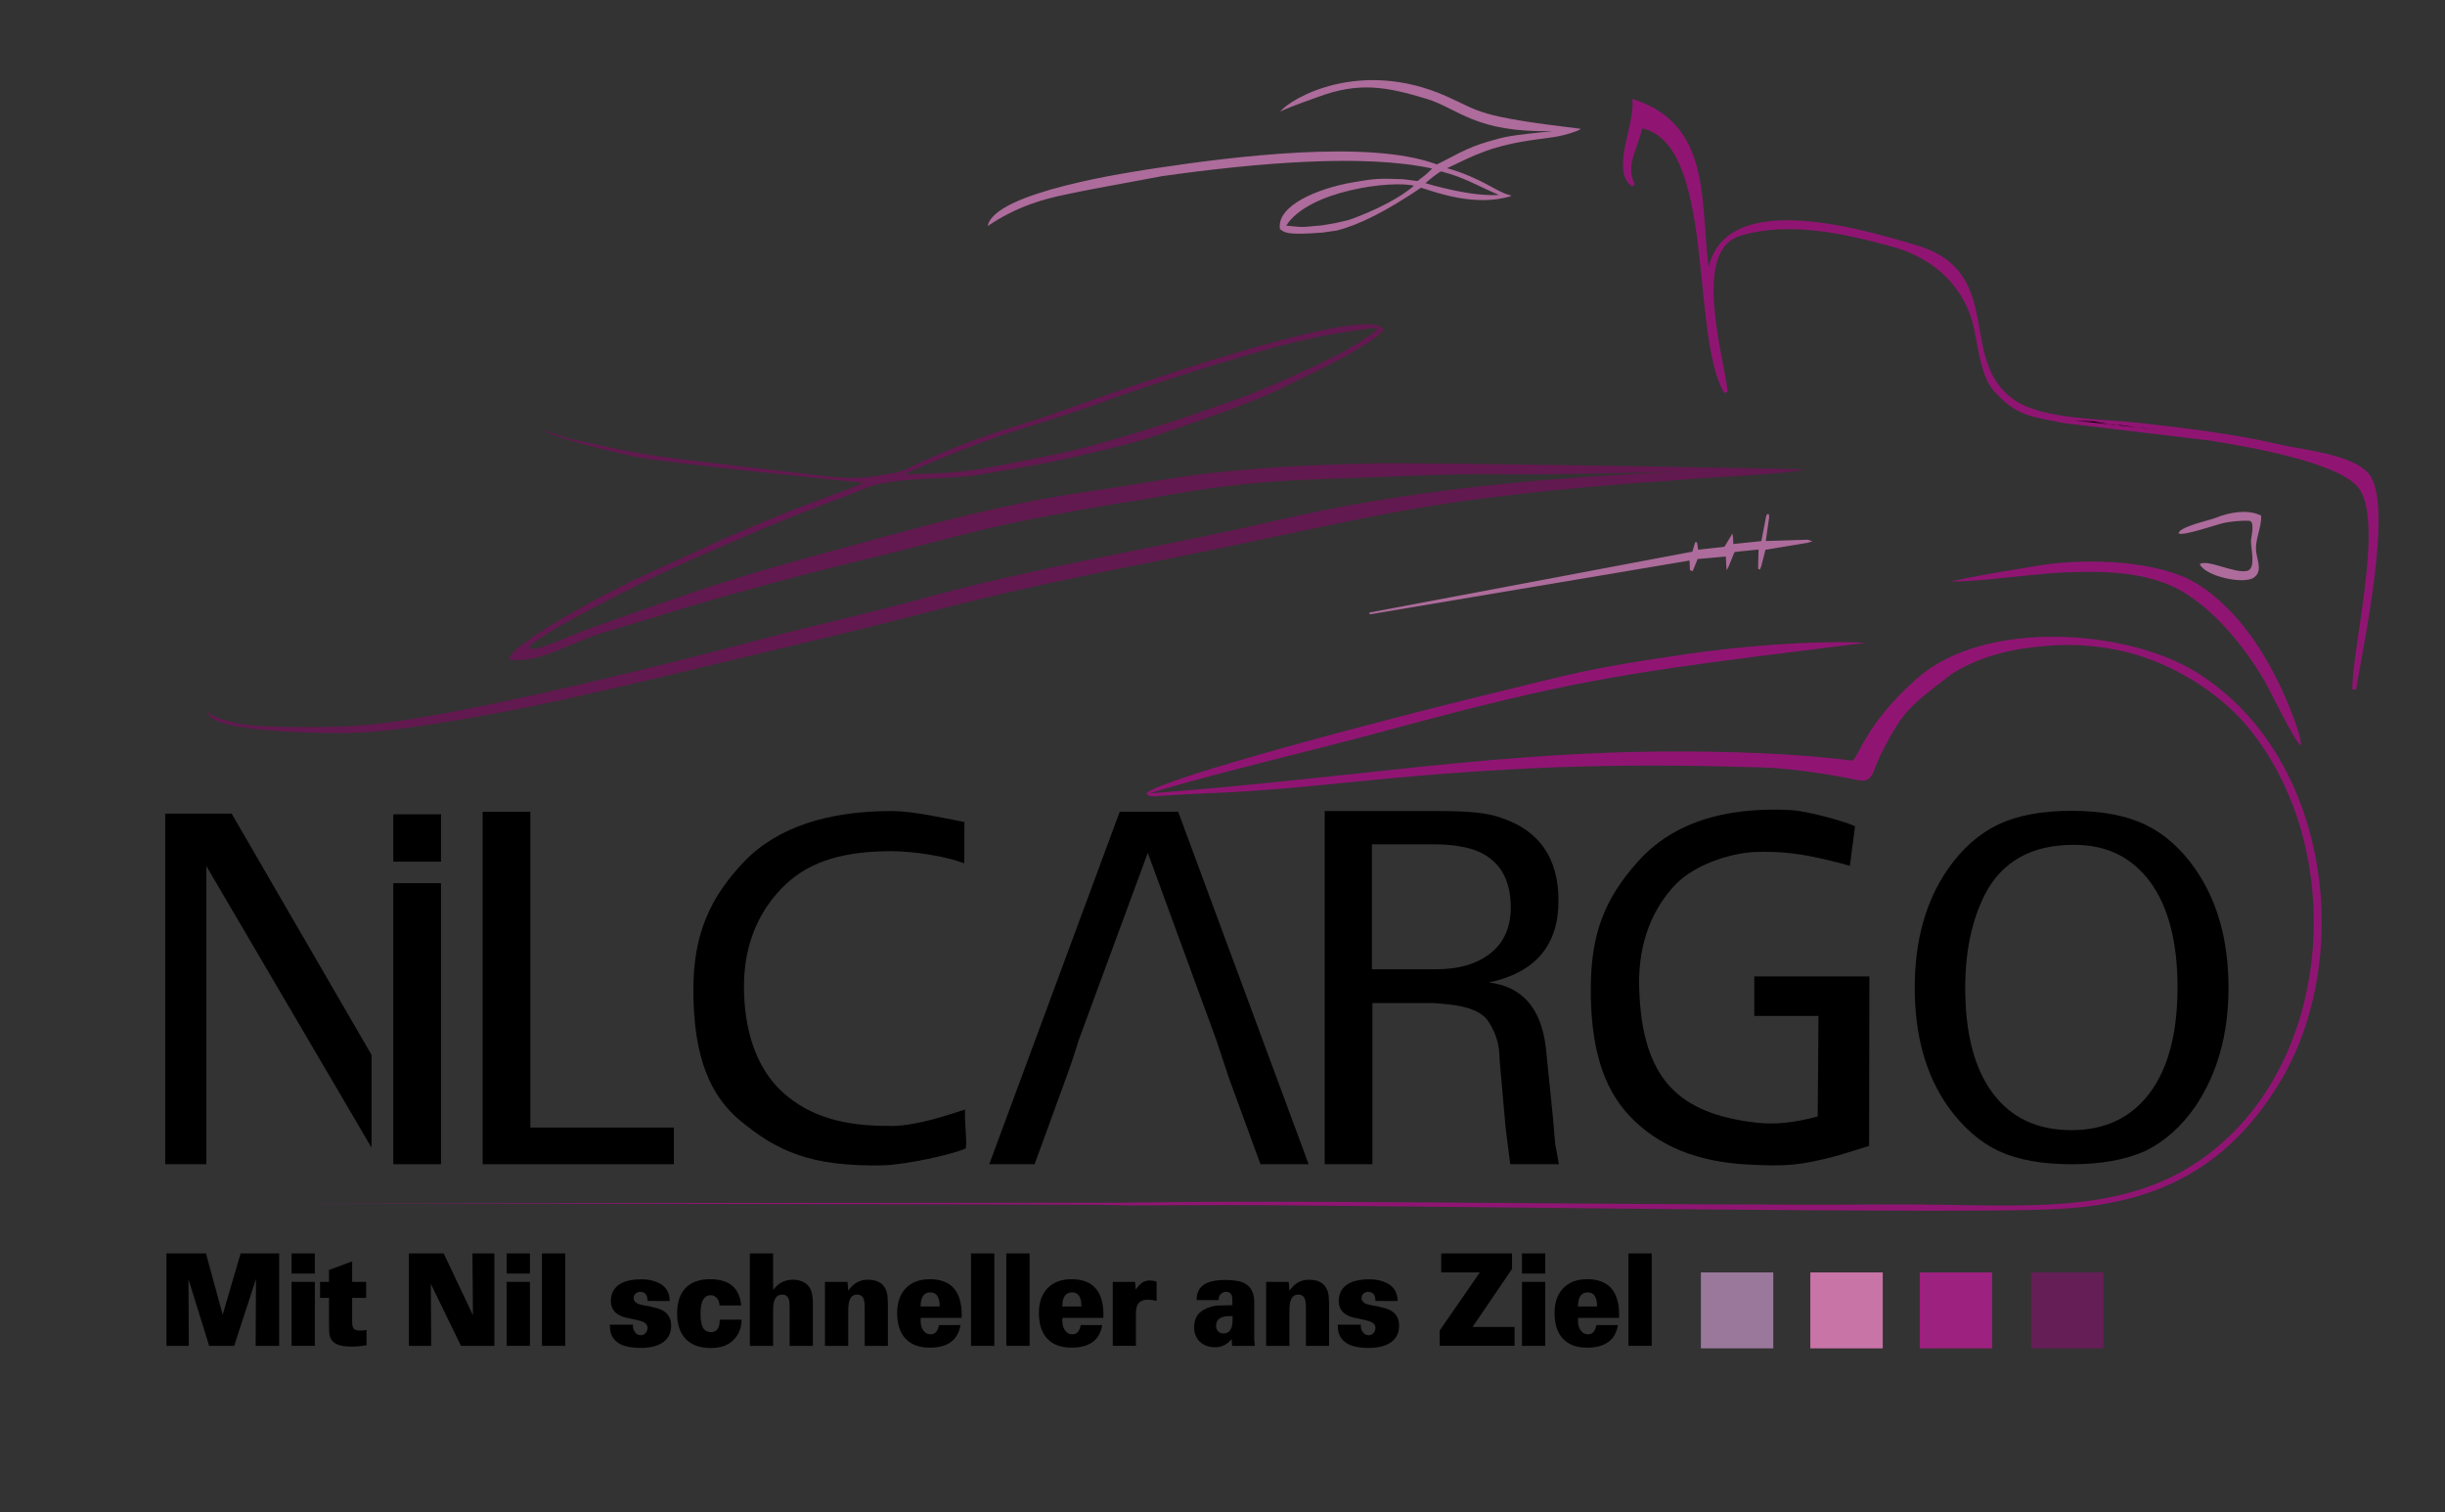 <?xml version="1.0" encoding="utf-8"?>
<!-- Generator: Adobe Illustrator 26.5.0, SVG Export Plug-In . SVG Version: 6.00 Build 0)  -->
<svg version="1.1" id="Ebene_1" xmlns="http://www.w3.org/2000/svg" xmlns:xlink="http://www.w3.org/1999/xlink" x="0px" y="0px"
	 viewBox="0 0 1329.13 822.08" style="enable-background:new 0 0 1329.13 822.08;" xml:space="preserve">
<rect x="0" y="0" width="1329.13" height="822.08" fill="#333333" stroke="none"/>
<style type="text/css">
	.Grün_x0020_bogenförmig{fill:url(#SVGID_1_);stroke:#FFFFFF;stroke-width:0.25;stroke-miterlimit:1;}
	.st0{fill-rule:evenodd;clip-rule:evenodd;}
	.st1{fill-rule:evenodd;clip-rule:evenodd;fill:#901573;stroke:#901573;stroke-width:2;}
	.st2{fill-rule:evenodd;clip-rule:evenodd;fill:#62194F;}
	.st3{fill-rule:evenodd;clip-rule:evenodd;fill:#AD6C9B;}
	.st4{fill-rule:evenodd;clip-rule:evenodd;fill:#901573;}
	.st5{fill-rule:evenodd;clip-rule:evenodd;fill:#AD6C9B;stroke:#AD6C9B;}
	.st6{fill-rule:evenodd;clip-rule:evenodd;fill:#FFFFFF;}
	.st7{fill-rule:evenodd;clip-rule:evenodd;fill:#FEF7F7;}
	.st8{fill-rule:evenodd;clip-rule:evenodd;fill:#F8F8F8;}
	.st9{fill-rule:evenodd;clip-rule:evenodd;fill:#FFFEF8;}
	.st10{fill-rule:evenodd;clip-rule:evenodd;fill:#FFFFFE;}
	.st11{fill-rule:evenodd;clip-rule:evenodd;fill:#99789B;}
	.st12{fill-rule:evenodd;clip-rule:evenodd;fill:#C974A7;}
	.st13{fill-rule:evenodd;clip-rule:evenodd;fill:#9D217E;}
	.st14{fill-rule:evenodd;clip-rule:evenodd;fill:#651E56;}
</style>
<linearGradient id="SVGID_1_" gradientUnits="userSpaceOnUse" x1="452.262" y1="729.138" x2="452.969" y2="728.431">
	<stop  offset="0" style="stop-color:#259E2E"/>
	<stop  offset="0.983" style="stop-color:#1C381D"/>
</linearGradient>
<g>
	<path d="M524.65,603.12c-7.54,2.37-25.39,8.78-39.34,8.94c-25.98,0.29-44.78-4.75-59.71-18.19c-14.58-13.14-21.17-34.1-21.17-57.69
		c0-23.59,8.63-42.15,22.67-55.42c13.91-13.14,32.85-18.04,57.39-18.04c12.01,0,29.45,2.65,39.67,6.57
		c0.23-7.17-0.01-15.27,0.13-22.43c-11.8-2.25-27.93-5.97-39.78-5.97c-33.99,0-61.82,8.54-80,27.52
		c-18.61,19.45-27.58,39.72-27.58,69.3c0,28.49,5.05,54.47,25.31,71.35c20.26,16.88,38.62,25.15,77.51,24.44
		c11.8-0.22,38.01-5.81,45.31-9.25C525.74,619.03,524.2,610.02,524.65,603.12z"/>
	<path d="M953.64,530.81v21.47h34.93l-0.45,54.63c-13.17,3.56-23.52,4.51-33.45,3.36c-41.46-4.79-62.27-22.96-63.6-73.67
		c-0.66-25.05,7.96-43.55,19.92-55.91c11.15-11.53,32.12-17.61,45.37-17.6c9.21,0.01,20.17-0.6,49.27,7.57l2.79-21.51
		c-6.39-3.04-27.03-8.38-34.56-8.77c-27.42-1.44-60.45,2.56-83.05,27.51c-18.8,20.77-26.04,40.18-26.04,69.99
		c0,29.47,5.74,52.53,21.11,68.78c15.36,16.25,36.77,24.91,63.75,26.36c21.26,1.14,28.69,0.67,49.79-4.95l16.65-5.13l0.15-92.13
		H953.64z"/>
	<polygon points="201.97,573.44 125.92,442.29 89.82,442.29 89.82,632.88 112.19,632.88 112.19,470.83 201.97,623.87 	"/>
	<rect x="213.81" y="442.65" width="25.92" height="25.76"/>
	<rect x="213.81" y="480.12" width="25.92" height="152.76"/>
	<path d="M262.38,632.88v-191.6h25.93v171.67h78.03v19.93H262.38z"/>
	<g>
		<polyline points="583.52,574.57 586.32,565.65 623.95,463.6 661.31,565.65 667.89,585.52 667.88,585.52 685.21,632.88 
			711.39,632.88 640.47,441.28 608.69,441.28 537.77,632.88 562.43,632.88 580.45,583.43 		"/>
	</g>
	<path d="M720.11,632.88V440.89h62.28c7.96,0,14.61,0.27,19.95,0.8c5.34,0.53,9.96,1.51,13.86,2.93c20.67,6.92,31.01,21.93,31.01,45
		c0,24.33-12.63,39.15-37.88,44.47c18.13,2.13,28.47,13.94,31.01,35.41l3.81,37.55l1.27,14.91l2.03,10.92h-26.43l-0.76-5.59
		l-1.78-14.11l-3.3-37.28c0-4.08-0.51-7.76-1.52-11.05c-1.02-3.28-2.46-6.35-4.32-9.19c-3.05-5.15-10.17-8.35-21.35-9.59l-8.64-0.8
		h-33.3v87.61H720.11z M745.78,459v67.9h34.83c12.54,0,22.46-2.93,29.74-8.79c7.28-5.86,10.93-14.11,10.93-24.76
		c0-16.15-6.7-26.63-20.08-31.42c-2.71-0.89-5.85-1.6-9.4-2.13c-3.56-0.53-7.71-0.8-12.46-0.8H745.78z"/>
	<path d="M1040.87,536.95c0-25.72,6.02-47.23,18.05-64.56c7.79-11.14,16.91-19.2,27.33-24.17c10.42-4.97,23.68-7.46,39.78-7.46
		c16.27,0,29.62,2.49,40.04,7.46c10.42,4.97,19.53,13.03,27.32,24.17c12.03,17.32,18.05,38.84,18.05,64.56
		c0,25.21-6.02,46.73-18.05,64.56c-7.63,10.97-16.69,19.03-27.2,24.18c-10.85,4.8-24.15,7.2-39.91,7.2c-16.27,0-29.53-2.4-39.78-7.2
		c-10.26-4.8-19.45-12.86-27.58-24.18C1046.89,584.36,1040.87,562.84,1040.87,536.95z M1079.25,485.77
		c-7.29,14.23-10.93,31.29-10.93,51.18c0,24.86,5,43.98,15,57.35c9.99,13.38,24.23,20.06,42.7,20.06c18.3,0,32.5-6.73,42.58-20.19
		c10.08-13.46,15.12-32.62,15.12-57.49c0-24.52-4.92-43.55-14.74-57.1c-4.92-6.69-10.81-11.74-17.67-15.17
		c-6.86-3.43-14.87-5.15-24.02-5.15C1104.58,459.27,1088.57,468.11,1079.25,485.77z"/>
</g>
<path class="st0" d="M1197.74,238.3"/>
<path class="st1" d="M1201.27,238.48c16.92,2.75,71.92,11.43,82.27,26.94c13.36,20.05-3.95,86.78-3.77,109.31
	c3.36-20.96,20.42-99.56,7.37-116.27c-8.26-10.58-36.33-13.06-49.2-16.08c-23.59-5.54-50.25-8.65-75.67-11.57
	c-19.26-2.21-51.35-1.59-67.25-12.19c-32.91-21.94-5.04-69.83-53.16-84.24c-32.16-9.63-109.33-32.46-113.04,17.52
	c-6.55-36.67,3.23-82.11-40.32-96.72c0.77,13.48-11.64,37.65-0.72,45.36c-5.77-10.8,2.1-20.48,4.08-31.92
	c42.25,7.32,27.74,113.47,46.32,144.48c-2.05-19.3-19.96-77.33,7.32-85.8c26.42-8.2,56.79-1.44,82.94,5.68
	c25.42,6.92,41.11,24.08,45.69,45.67c2.25,10.57,3.86,25.74,10.45,33.14c12.36,13.86,19.77,13.53,37.94,17.28L1201.27,238.48z"/>
<polyline class="st0" points="1173.74,233.74 1164.62,232.78 1153.1,231.1 1149.02,231.1 1138.94,229.18 1127.42,228.46 "/>
<line class="st0" x1="1194.86" y1="237.82" x2="1185.74" y2="235.66"/>
<path class="st2" d="M749.16,251.85c-45.67,1-61.66,2.59-81.33,4.33c-26.35,2.34-47.76,6.99-74,10.67
	c-55.01,7.7-105.03,22.91-156.67,36.83c-20.03,5.4-43.7,12.56-63.33,19.33c-18.83,6.5-37.48,12.9-53.61,18.77
	c-5.77,2.1-9.12,3.4-15.12,6.06c-2.81,1.08-5.95,2.39-10.09,3.81c-4.27,1.31-8.22,1.9-6.51-0.81c1.08-1.71,12.69-8.83,21.6-13.75
	c11.44-6.31,37.15-19.75,56.25-28.56c12.27-5.66,24.42-10.74,38.31-16.77c32.62-14.17,44.59-17.6,66.06-26.49
	c14.94-6.18,45.35-4.45,60.63-7.06c38.08-6.5,39.92-6.67,70.65-14.06c23.14-5.57,28.33-8.14,62.74-19.98
	c25.67-9.92,21.8-7.89,53.95-23.96c3.23-1.66,4.52-2.27,8.02-4.03c2.12-1.18,2.85-1.54,4.8-2.59c0.98-0.61,2.55-1.44,4.48-2.59
	c7.2-4.31,17.26-10.45,15.77-12.37c-9.82-12.69-130.38,29.16-147.36,35.04c-17.9,6.21-29.74,11.08-55.14,18.9
	c-28.58,8.81-52.14,20.38-50.62,19.6c-8.96,4.65-11.76,4.75-12.86,4.96c-26.67,5.17-27.64,2.25-84.5-3.8
	c-42.27-4.95-52.75-6.12-79.12-12.12l-11.94-2.53l-16.86-5.33l5.21,2.24c2.81,1.12,13.06,5.25,46.53,12.62
	c15.38,3.39,124.54,14.26,124.56,14.25c-7.25,3.25-28.5,10.62-37.1,14.08c-23.15,9.31-38.8,16.17-40.65,17.04
	c-17.21,8.28-46.62,20.81-53.81,25c-3.25,1.69-3.56,1.82-4.18,2.12c-12.07,5.82-60.42,32.59-56.88,37.92
	c18.23,1.96,32.96-10.07,55.46-16.12c5.03-1.35,48.96-15,60-18c18.54-5.04,32.79-9.17,54.54-14.67c24.93-6.3,29.74-7.03,71.12-17.88
	c17.1-4.48,34.66-8.27,42.5-9.75c22.17-4.19,24.57-4.67,38-7c12.25-2.12,20.58-3.25,21.25-3.38c48.5-9.12,70.62-10.62,115.58-12
	c23.11-0.71,60.47-2.71,83.5-2c13.26,0.41,84.83-1,95.48-1.45c-73.55,3.11-147.95,9.66-219.84,26.4
	c-62.01,14.44-127.91,24.81-189.12,41.52c-37.36,10.2-57.36,14.2-91.92,23.28c-32,8.41-63.94,16.54-96,24
	c-30.8,7.17-61.39,13.9-92.51,19.09c-26.43,4.41-43.3,4.78-64.55,4.53c-21.98-0.26-31.12-0.58-44.17-5.83
	c-1.33-0.46-2-1.25-2.77-2.19l-0.27,0.19l0.03,0.29c0.31,8.84,47.21,10.38,53.88,10.59c26.79,0.83,37.67,0.08,69.92-4.92
	c19.74-3.06,47.56-8.18,67.33-12.67c12.33-2.8,26.97-5.89,52.33-12c44.23-10.66,89.44-21.02,131.89-31.88
	c47.12-12.07,67.8-17.42,142.77-32.28c76.5-15.17,117.33-26.17,174.33-33.5c24.16-3.11,49.67-5.62,73.83-7.67
	c15.44-1.31,17.9-1.05,38.33-2.83c17.17-1.5,44.11-2.04,63.5-5.17C985.09,254.77,770.74,251.38,749.16,251.85z M538.51,238.73
	c11.04-4.04,34.25-10.75,57.25-18.8c20.42-7.7,51.5-17.68,67.67-22.53c26.67-8,47.06-14.06,73.23-17.67l7.4-1.21
	c5.6-0.4,6.24-0.09-0.06,4.19c-5.5,3.73-6.1,4.1-10.83,6.71c-2.19,1.44-3.19,2.04-4.17,2.52c-3.65,1.83-3.65,1.9-7.69,3.75
	c-3.56,1.83-5.42,2.79-5.94,3.02c-4.85,2.22-4.29,2.02-9.81,4.42c-2.42,1.17-3.81,1.82-4.5,2.12
	c-25.04,10.98-27.52,11.31-39.4,15.52c-15.15,5.37-21.08,7.5-42.92,14.17c-30.15,9.21-41.23,11.38-56.56,14.38
	c-30.7,6.01-35.17,7.75-69.19,8.54C489.24,257.94,520.76,245.23,538.51,238.73z"/>
<path class="st3" d="M1229.18,280.3c0.33,6.84-3.7,13.27-2.62,20.15c0.79,5.01,3.2,10.18-1.22,13.45
	c-5.45,4.02-26.45-0.57-29.52-7.2c3.98-3.03,19.26,5.38,25.92,3.6c4.66-1.25,1.87-12.27,1.92-16.08c0.03-2.36,2.46-11.05-1.13-11.13
	c-4.34-0.1-8.74,0.29-13.03,1.05c-3.56,0.63-23,7.57-25.2,5.76c0.39-3.58,17.01-7.11,20.16-8.4
	C1211.58,278.58,1221.86,276.58,1229.18,280.3"/>
<path class="st4" d="M1250.78,405.1c-2.43-0.09-17.56-31.3-19.74-34.98c-10.65-17.96-26.49-38.06-45.06-48.78
	c-19.26-11.1-44.02-11.05-65.76-10.08c-6.7,0.3-22.88,2.07-30.9,2.84c-24.81,2.81-27.73,1.45-29.88,2.38
	c3.75-1.62,48.77-9.36,57.89-10.26c21.33-2.1,48.07-1.08,68.16,6.72c14.56,5.61,28.73,19.64,38.11,32.69
	c6.42,8.93,12.18,19.18,16.87,29.29C1243.1,380.56,1251.26,399.73,1250.78,405.1"/>
<polygon class="st5" points="982.61,293.9 959.33,294.61 961.23,281.28 961.09,279.62 960.51,281.04 957.9,294.61 941.75,296.28 
	941.62,292.52 941.47,291.48 941.04,292.23 937.71,297.71 922.74,299.37 922.03,294.85 920.37,300.32 744.51,333.48 918.94,304.13 
	919.18,309.61 919.89,309.85 922.51,303.42 938.66,301.99 938.9,307.23 939,308.24 939.37,307.47 942.46,299.85 942.61,299.78 
	943.01,299.58 945.74,299.25 956.48,298.18 956.24,307.47 956.28,309.35 956.95,307.71 959.33,298.42 982.37,294.61 983.64,294.24 
	"/>
<path class="st6" d="M1377.18,197.42c0-0.48,0-0.96,0-1.44c0.54,0.1-0.04,1.32,0.72,1.2
	C1377.86,197.46,1377.46,197.38,1377.18,197.42z"/>
<path class="st6" d="M1375.98,197.9C1375.46,198.63,1374.44,197.62,1375.98,197.9L1375.98,197.9z"/>
<path class="st6" d="M1376.46,198.14c-0.15,0.57,0.3,1.74-0.24,1.92C1376.37,199.48,1375.92,198.32,1376.46,198.14z"/>
<path class="st7" d="M1376.7,204.14c-0.85,0.46-1.39-0.01-2.4,0c-0.1-1.46,0.46-2.26,1.68-2.4
	C1376.98,201.88,1377.13,203.25,1376.7,204.14z M1375.26,203.66c0.4,0,0.8,0,1.2,0c0-0.32,0-0.64,0-0.96c-0.4,0-0.8,0-1.2,0
	C1375.26,203.02,1375.26,203.34,1375.26,203.66z"/>
<path class="st8" d="M1375.26,202.7c0.4,0,0.8,0,1.2,0c0,0.32,0,0.64,0,0.96c-0.4,0-0.8,0-1.2,0
	C1375.26,203.34,1375.26,203.02,1375.26,202.7z"/>
<path class="st7" d="M1377.66,205.82c1.01-0.29,1.05,0.39,1.68,0.48c0.17,0.89-0.41,1.03-0.24,1.92c-0.78,0.1-1.09,0.67-1.92,0.72
	C1377.04,207.6,1377.46,206.82,1377.66,205.82z"/>
<path class="st6" d="M1374.78,206.3c0.16,0,0.32,0,0.48,0c0,0.16,0,0.32,0,0.48c-0.16,0-0.32,0-0.48,0
	C1374.78,206.62,1374.78,206.46,1374.78,206.3z"/>
<path class="st6" d="M1380.78,207.26c0.24,0,0.48,0,0.72,0c0.37,1.17-0.7,0.9-0.72,1.68C1380.07,208.59,1381.1,208,1380.78,207.26z"
	/>
<path class="st6" d="M1382.7,213.98c0.55,11.38,0.08,26.17,0.24,38.88C1382.39,241.47,1382.86,226.69,1382.7,213.98z"/>
<path class="st9" d="M1375.26,248.54c0.75,0.05,1.76-0.16,2.16,0.24c0,1.36,0,2.72,0,4.08c-0.4,0.4-1.41,0.19-2.16,0.24
	C1375.26,251.58,1375.26,250.06,1375.26,248.54z"/>
<path class="st6" d="M1381.26,248.78c0.01-0.23,0.29-0.19,0.48-0.24c0.57,2.85,0.08,9.96,0.24,13.2c-1.03,0.03-0.47-1.58-0.48-2.4
	c-0.03-2.92,0.02-7.1,0-10.08C1381.54,248.98,1381.45,248.83,1381.26,248.78z"/>
<path class="st6" d="M1382.7,261.98c0.55,1.93,0.09,6.95,0.24,10.08C1382.39,270.13,1382.85,265.11,1382.7,261.98z"/>
<path class="st9" d="M1375.26,265.82c0.75,0.05,1.76-0.16,2.16,0.24c0,0.72,0,1.44,0,2.16c-0.4,0.4-1.41,0.19-2.16,0.24
	C1375.26,267.58,1375.26,266.7,1375.26,265.82z"/>
<path class="st9" d="M1375.26,275.18c0.75,0.05,1.76-0.16,2.16,0.24c0,1.2,0,2.4,0,3.6c-0.4,0.4-1.41,0.19-2.16,0.24
	C1375.26,277.9,1375.26,276.54,1375.26,275.18z"/>
<path class="st6" d="M1382.7,279.74c0.54,1.22,0.09,5.51,0.24,7.92C1382.4,286.44,1382.85,282.15,1382.7,279.74z"/>
<path class="st9" d="M1377.42,308.06c0,3.44,0,6.88,0,10.32c-0.72,0-1.44,0-2.16,0c0-3.36,0-6.72,0-10.08
	C1375.66,307.9,1376.67,308.11,1377.42,308.06z"/>
<path class="st6" d="M1377.66,387.26c0.48,0,0.96,0,1.44,0c0.23,0.87-0.95,0.33-1.44,0.48
	C1377.66,387.58,1377.66,387.42,1377.66,387.26z"/>
<path class="st6" d="M1377.66,388.94c0.03-0.53,1.02-0.1,1.44-0.24C1379.07,389.23,1378.08,388.8,1377.66,388.94z"/>
<path class="st6" d="M1374.54,389.66c0.07-0.33,0.6-0.2,0.96-0.24c-0.47,0.5-0.18,1.59,0,2.16c-0.21-0.19-0.54-0.26-0.96-0.24
	C1374.77,391.14,1375.06,389.81,1374.54,389.66z"/>
<path class="st7" d="M1379.1,390.14c0.14,0.86-0.28,1.16-0.48,1.68c-0.76,0.12-0.54-0.74-1.44-0.48
	C1377.13,390.29,1378.27,389.54,1379.1,390.14z"/>
<path class="st6" d="M1377.42,393.5c-0.04-0.52,0.85-0.11,1.2-0.24C1378.66,393.78,1377.77,393.37,1377.42,393.5z"/>
<path class="st9" d="M1378.86,393.74c-0.07,0.63,0.33,0.79,0.96,0.72c0,0.56,0,1.12,0,1.68c-0.42,0.05-1.2-0.24-0.96,0.48
	c-1.23,0.18-1.89-0.48-2.4,0.24c0.16,0.24,0.55,0.25,0.48,0.72c-0.94-0.22-0.61,0.83-1.68,0.48c0-0.64,0-1.28,0-1.92
	c0.24,0,0.48,0,0.72,0c-0.4-0.4-0.19-1.41-0.24-2.16C1376.94,393.01,1377.34,394.12,1378.86,393.74z M1377.42,395.66
	c0.48,0,0.96,0,1.44,0c0-0.4,0-0.8,0-1.2c-0.48,0-0.96,0-1.44,0C1377.42,394.86,1377.42,395.26,1377.42,395.66z"/>
<path class="st7" d="M1377.42,394.46c0.48,0,0.96,0,1.44,0c0,0.4,0,0.8,0,1.2c-0.48,0-0.96,0-1.44,0
	C1377.42,395.26,1377.42,394.86,1377.42,394.46z"/>
<path class="st6" d="M1377.66,402.38c-0.04-0.52,0.85-0.11,1.2-0.24C1378.9,402.66,1378.01,402.25,1377.66,402.38z"/>
<path class="st9" d="M1379.34,403.1c-0.19,1.64-0.25,2.31,1.68,2.16c0,0.56,0,1.12,0,1.68c-1.04,0-2.08,0-3.12,0
	c0.28-1.64-0.97-1.75-1.68-2.4C1376.23,402.99,1378.26,402.12,1379.34,403.1z"/>
<path class="st9" d="M1377.9,442.94c0.1,0.5-0.16,0.64-0.24,0.96c1.65-0.61,0.69,1.39,2.16,0.96c0,0.56,0,1.12,0,1.68
	c-0.83-0.19-1.15,0.13-0.96,0.96c-1.12,0.32-0.8-0.8-1.92-0.48c0.07-0.42-0.68-1.2,0-1.44c-0.55-1.19-1.62-0.42-2.16-1.68
	c-0.26-0.9,0.6-0.68,0.48-1.44C1377.09,442.16,1376.07,443.23,1377.9,442.94z"/>
<path class="st6" d="M1380.54,443.18c0.28-0.78,0.27,0.64,0.24,0.96C1380.51,444.92,1380.51,443.49,1380.54,443.18z"/>
<path class="st7" d="M1381.98,443.42c0.32,0,0.64,0,0.96,0c0.13,1.09-0.13,1.79-0.96,1.92
	C1381.98,444.7,1381.98,444.06,1381.98,443.42z"/>
<path class="st7" d="M1379.34,451.1c0.4,0.32,0.8,0.64,1.68,0.48c0,0.56,0,1.12,0,1.68C1379.51,453.49,1379.18,452.54,1379.34,451.1
	z"/>
<path class="st6" d="M1379.82,455.42c-0.03,1.01-1.28,0.8-2.16,0.96C1377.48,455.2,1379.03,454.86,1379.82,455.42z"/>
<path class="st6" d="M1379.1,457.1C1377.83,457.83,1376.8,456.8,1379.1,457.1L1379.1,457.1z"/>
<path class="st7" d="M1378.86,458.3c0,0.48,0,0.96,0,1.44c-0.63-0.17-1.08-0.52-0.96-1.44
	C1378.22,458.3,1378.54,458.3,1378.86,458.3z"/>
<path class="st6" d="M1380.06,458.54c0.37-0.73,0.21,1.04,0.24,1.44C1379.93,460.71,1380.09,458.94,1380.06,458.54z"/>
<path class="st6" d="M1380.78,458.54c0.56,0.08,0.9,0.38,1.68,0.24c0,0.4,0,0.8,0,1.2C1381.24,460.16,1380.89,459.47,1380.78,458.54
	z"/>
<path class="st6" d="M1377.42,460.94c0.25-0.54,1.51-0.09,2.16-0.24C1379.33,461.24,1378.07,460.79,1377.42,460.94z"/>
<path class="st6" d="M1372.38,462.62c-0.04-0.52,0.85-0.11,1.2-0.24c-0.25,0.25-0.5,1.71,0,1.92c0.04,0.52-0.85,0.11-1.2,0.24
	C1372.64,464.29,1372.88,462.82,1372.38,462.62z"/>
<path class="st6" d="M1373.82,462.62c0.4-0.69,0.19,1.23,0.24,1.68C1373.66,464.99,1373.87,463.07,1373.82,462.62z"/>
<path class="st8" d="M1377.18,462.86c0.14,0.78-0.16,1.12-0.24,1.68c-0.88,0.16-0.92-0.52-1.68-0.48
	C1375.01,462.36,1376.03,462.7,1377.18,462.86z"/>
<path class="st7" d="M1378.86,466.94c-0.14,0.5,0.3,1.58-0.24,1.68c-1.15,0.35-0.6-1-0.72-1.68
	C1378.22,466.94,1378.54,466.94,1378.86,466.94z"/>
<path class="st7" d="M1379.82,474.14c0.56,0,1.12,0,1.68,0c0,0.4,0,0.8,0,1.2c-0.56,0-1.12,0-1.68,0
	C1379.82,474.94,1379.82,474.54,1379.82,474.14z"/>
<path class="st7" d="M1381.5,479.42c-0.56,0-1.12,0-1.68,0c0-0.56,0-1.12,0-1.68C1381.09,477.59,1381.65,478.15,1381.5,479.42z"/>
<path class="st9" d="M1375.26,480.38c0.75,0.05,1.76-0.16,2.16,0.24c-0.4,1.64,0.4,3.39-0.96,4.32c-1.08,0.35-0.74-0.7-1.68-0.48
	C1374.36,482.41,1375.77,481.82,1375.26,480.38z"/>
<path class="st6" d="M1377.66,482.78c0.28-0.78,0.27,0.64,0.24,0.96C1377.63,484.52,1377.63,483.09,1377.66,482.78z"/>
<path class="st7" d="M1381.02,484.46c0.32,0,0.64,0,0.96,0c-0.17,0.54,0.43,1.87-0.48,1.68
	C1380.59,486.33,1381.2,485,1381.02,484.46z"/>
<path class="st6" d="M1381.26,487.1c0.32,0,0.64,0,0.96,0c-0.38,0.74,0.19,2.43-0.96,2.4c0.08-0.48-0.05-0.75-0.48-0.72
	C1381.67,488.5,1381.45,488.03,1381.26,487.1z"/>
<path class="st8" d="M1379.58,490.7c1.63-0.27,2.13,0.58,1.92,2.16c-0.64,0-1.28,0-1.92,0
	C1379.58,492.14,1379.58,491.42,1379.58,490.7z"/>
<path class="st6" d="M1378.14,491.42c0.28-0.78,0.27,0.64,0.24,0.96C1378.11,493.15,1378.11,491.73,1378.14,491.42z"/>
<path class="st10" d="M1379.1,491.42c0,0.32,0,0.64,0,0.96C1378.71,492.55,1378.71,491.25,1379.1,491.42z"/>
<path class="st8" d="M1377.66,504.62c0.5,0.14,1.58-0.3,1.68,0.24C1379.63,506.19,1377.23,505.64,1377.66,504.62z"/>
<path class="st6" d="M1374.06,506.54c0.4-0.69,0.19,1.23,0.24,1.68C1373.9,508.91,1374.11,506.99,1374.06,506.54z"/>
<path class="st7" d="M1376.94,506.54c0.12,0.76-0.43,0.85-0.24,1.68c-0.48,0-0.96,0-1.44,0c0-0.4,0-0.8,0-1.2
	C1376.34,507.37,1376,506.32,1376.94,506.54z"/>
<path class="st6" d="M1378.62,507.02c-0.05,0.35-0.72,0.08-0.72,0.48C1377.13,507.23,1378.13,506.81,1378.62,507.02z"/>
<path class="st6" d="M1378.62,508.22c0.2-0.28,0.32-0.64,0.24-1.2c0.74-0.18,0.29,0.83,1.2,0.48c-0.01,0.23-0.29,0.19-0.48,0.24
	c-0.04,0.21,0.09,0.23,0.24,0.24C1379.86,508.5,1378.97,508.09,1378.62,508.22z"/>
<path class="st6" d="M1374.78,509.42c0.18-0.54,1.35-0.09,1.92-0.24C1376.52,509.72,1375.36,509.27,1374.78,509.42z"/>
<path class="st8" d="M1379.82,509.18c0.56,0,1.12,0,1.68,0c0,0.4,0,0.8,0,1.2c-0.56,0-1.12,0-1.68,0
	C1379.82,509.98,1379.82,509.58,1379.82,509.18z"/>
<path class="st6" d="M1379.58,512.06c0.64,0.56,1.84-0.17,2.16,0.24C1381.91,513.06,1379.08,513.18,1379.58,512.06z"/>
<path class="st6" d="M1357.26,283.82c0-0.08,0-0.16,0-0.24c1.55,0.13,3.64-0.28,4.8,0.24c0,32.85,0,67.21,0,99.84
	c0,1.82,0.61,4.37-0.72,6c0.86-3.24,0.48-8.96,0.48-13.68c0-30.78,0-62.27,0-92.16C1360.3,283.82,1358.78,283.82,1357.26,283.82z"/>
<path class="st6" d="M1357.26,248.54c1.52,0,3.04,0,4.56,0c0-11.68,0-23.36,0-35.04c-0.65-0.15-1.9,0.3-2.16-0.24
	c0.83,0.13,2.28-0.36,2.4,0.48c-0.16,11.6,0.32,23.84-0.24,35.04c-1.52,0-3.04,0-4.56,0
	C1357.26,248.7,1357.26,248.62,1357.26,248.54z"/>
<path class="st6" d="M1377.18,200.78c0.4-0.76,0.08,1.17,0.48,1.2C1377.46,202.54,1377.04,201.35,1377.18,200.78z"/>
<path class="st6" d="M1380.06,210.62c-0.53,0.81,0.24-1.65-0.96-0.96c-0.91-0.55,1.47,0.22,0.96-0.72
	C1380.66,209.17,1379.73,209.86,1380.06,210.62z"/>
<path class="st6" d="M1379.58,202.7c-0.44,0.04-0.15,0.81-0.48,0.96c-0.4,0-0.8,0-1.2,0c0.12-0.57,0.2-1.69,0.24-1.92
	c0.53-0.9,0.64,0.61,1.44,0.24c-0.02,0.34-0.04,0.68,0.24,0.72C1379.78,202.97,1379.58,202.83,1379.58,202.7z"/>
<path class="st6" d="M1377.9,209.9c0.62,0.06-0.33,0.41,0,0.96C1377.31,210.82,1377.83,210.05,1377.9,209.9z"/>
<path class="st6" d="M1380.06,211.34C1379.43,211.93,1378.67,210.65,1380.06,211.34L1380.06,211.34z"/>
<path class="st6" d="M1375.02,213.26c0.48,0,0.96,0,1.44,0c0.83-0.23-0.65,0.58-1.44,0.24c-0.35,12.83-0.38,28.88-0.24,40.32
	c0.17,9.57-0.58,17.78,0,25.92c0,1.28,0,2.56,0,3.84c-0.49,0.32-0.13-2.26-0.24-3.12c-0.22-4.35-0.46-8.67-0.48-13.2
	c-0.02-4.1,0.87-8.5,0.48-12.96c-0.21-2.36-0.24-4.12,0-6.72C1375.59,236.14,1373.35,222.31,1375.02,213.26z"/>
<path class="st6" d="M1382.7,291.02c0.76,2,0.77,7.09,0.24,10.08C1383.04,298.37,1383.07,294.11,1382.7,291.02z"/>
<path class="st6" d="M1374.78,336.62c0.23,0.51-0.16,4.45,0,6.48c0.59-0.03,0.41,0.29,0,0.24
	C1374.39,341.62,1374.39,338.33,1374.78,336.62z"/>
<path class="st6" d="M1376.46,389.18c0.31,0.05,0.31,0.72,0,0.72C1376.56,393.04,1375.91,390.71,1376.46,389.18z"/>
<path class="st6" d="M1377.66,392.54C1379.54,391.76,1377.25,393.15,1377.66,392.54L1377.66,392.54z"/>
<path class="st9" d="M1379.82,389.9c0,0.56,0,1.12,0,1.68c-1.04,0.68-2.27-0.11-2.64,0.96c-1-0.19-0.36-2.49-0.24-3.12
	C1379.09,388.81,1378.6,389.88,1379.82,389.9z M1377.18,391.34c0.9-0.26,0.68,0.6,1.44,0.48c0.2-0.52,0.62-0.82,0.48-1.68
	C1378.27,389.54,1377.13,390.29,1377.18,391.34z"/>
<path class="st6" d="M1378.86,393.5c0-0.4,0-0.8,0-1.2c1.27,0.77,1.22-0.94,1.2-2.16c0.6-0.89-0.28,1.69,0.72,1.2
	c-0.25,0.61-0.87,1.65-0.24,2.4C1380.5,394.07,1379.75,393.11,1378.86,393.5z"/>
<path class="st6" d="M1378.14,397.82c-0.16,0.24-0.55,0.25-0.48,0.72C1377.06,398.44,1377.65,397.61,1378.14,397.82z"/>
<path class="st6" d="M1376.22,445.58c0.4,0.24,0.26,1.02,0.48,1.44C1376.49,447.52,1376.14,446.16,1376.22,445.58z"/>
<path class="st6" d="M1377.42,455.42C1377.69,452.92,1377.35,456.1,1377.42,455.42L1377.42,455.42z"/>
<path class="st6" d="M1375.02,461.42c-0.68-0.09,0.9-1.13,0-1.44c0.49-0.39,1.68-0.08,1.2-1.44c0.84,0.33-0.32,2.72,0.96,2.64
	c0.69,0.4-1.23,0.19-1.68,0.24C1376.45,460.85,1375.33,460.85,1375.02,461.42z"/>
<path class="st9" d="M1375.98,462.14c-0.37,0.27-0.5,0.78-1.2,0.72c0,0.32,0,0.64,0,0.96c0.39,0.49,1.16,0.61,1.68,0.96
	c0.43,0.03,0.51-0.29,0.96-0.24c0.26-1.46-0.3-2.11-1.2-2.4c0-0.16,0-0.32,0-0.48c1.56,0.25,0.42,0.87,2.16,1.2
	c-0.15,0.57,0.3,1.74-0.24,1.92c0.96,0.16,0.4,1.84,1.68,1.68c0.29,1.89-0.43,2.77-0.48,4.32c-0.57,0.01-0.71-0.41-1.44-0.24
	c-0.13,0.27-0.38,1.21-1.44,1.2c0.46,1.49,0.87,1.79,0.96,3.36c-1.42-0.24-0.37,0.5-1.2,0.72c-2.77-0.79-0.2-4.2-1.44-6.72
	c1.3,0.26,1.74-0.34,2.4-0.72c-1.01-0.98,0.27-1.76,0.48-2.88c-1.12,0.3-1.54-1-2.88-0.48c-0.91-0.72-0.59-3.97,0.96-2.88
	c0-0.16,0-0.32,0-0.48C1375.98,461.67,1375.93,461.95,1375.98,462.14z M1377.9,466.94c0.12,0.68-0.43,2.03,0.72,1.68
	c0.54-0.1,0.1-1.18,0.24-1.68C1378.54,466.94,1378.22,466.94,1377.9,466.94z"/>
<path class="st7" d="M1376.22,462.14c0.91,0.29,1.46,0.94,1.2,2.4c-0.45-0.05-0.53,0.27-0.96,0.24c-0.53-0.35-1.29-0.47-1.68-0.96
	c0-0.32,0-0.64,0-0.96c0.7,0.06,0.83-0.45,1.2-0.72C1376.06,462.14,1376.14,462.14,1376.22,462.14z M1375.26,464.06
	c0.76-0.04,0.8,0.64,1.68,0.48c0.08-0.56,0.38-0.9,0.24-1.68C1376.03,462.7,1375.01,462.36,1375.26,464.06z"/>
<path class="st6" d="M1374.54,466.94c0.44-0.62-0.1-0.72,0.24-1.44c0.23,0.01,0.19,0.29,0.24,0.48c0.48,0,0.96,0,1.44,0
	c-0.09,0.41,0.19,0.45,0.48,0.48c-0.46,0.51-0.99,0.78-0.48,1.68C1375.36,467.71,1376.14,466.88,1374.54,466.94z"/>
<path class="st9" d="M1381.02,477.5c0.47,0.08,1.88,0.47,1.92,1.68c-0.88,0.48-1.31,1.41-2.88,1.2c-0.57-1.03-0.17-0.63-1.2-1.2
	c0.18-1.98-0.45-4.77,0.48-6c1.73,0.48,1.69-0.45,3.36-0.48c0.93,1.87-0.34,3.45-1.92,3.6
	C1380.83,476.6,1381.48,477.47,1381.02,477.5z M1379.82,477.74c0,0.56,0,1.12,0,1.68c0.56,0,1.12,0,1.68,0
	C1381.65,478.15,1381.09,477.59,1379.82,477.74z M1379.82,475.34c0.56,0,1.12,0,1.68,0c0-0.4,0-0.8,0-1.2c-0.56,0-1.12,0-1.68,0
	C1379.82,474.54,1379.82,474.94,1379.82,475.34z"/>
<path class="st9" d="M1382.46,490.7c0,0.72,0,1.44,0,2.16c-1.29,0.15-1.08,1.8-2.88,1.44c-1.01-1.51-0.85-3.12-0.72-4.8
	c0.89-0.13,0.86-0.22,2.16-0.24C1381.37,490.5,1381.22,490.35,1382.46,490.7z M1379.1,492.38c0.24,1.61,1.32,0.59,2.4,0.72
	c0.67-1.39,0.03-3.33-1.92-2.88c0.18,0.74-0.83,0.29-0.48,1.2C1378.71,491.25,1378.71,492.55,1379.1,492.38z"/>
<path class="st7" d="M1379.1,491.42c-0.35-0.91,0.66-0.46,0.48-1.2c1.95-0.45,2.59,1.49,1.92,2.88c-1.08-0.13-2.16,0.89-2.4-0.72
	C1379.1,492.06,1379.1,491.74,1379.1,491.42z M1379.58,492.86c0.64,0,1.28,0,1.92,0c0.21-1.57-0.29-2.43-1.92-2.16
	C1379.58,491.42,1379.58,492.14,1379.58,492.86z"/>
<path class="st6" d="M1379.1,494.54c-0.07-1.68,0.26,0.64,0.48,0.24C1378.81,496.16,1379.05,493.39,1379.1,494.54z"/>
<path class="st6" d="M1378.62,500.06C1376.32,499.71,1379.65,500.06,1378.62,500.06L1378.62,500.06z"/>
<path class="st6" d="M1375.74,504.62c-0.66-0.1-0.23,0.89-0.72,0.96c-1.06,0.31,0.42-1.42-0.48-1.68c0.18-0.54,1.35-0.09,1.92-0.24
	c-0.08,0.94,0.66,1.75-0.48,1.92c0.08-0.32,0.42-0.38,0.48-0.72C1376.42,504.58,1376.02,504.66,1375.74,504.62z"/>
<path class="st7" d="M1379.34,506.3c-0.87,0.07-1.56-0.04-2.16-0.24c-0.23-1.19,0.64-1.28,0.72-2.16c1-0.05,1.13,0.39,1.92,0
	C1380.12,505.15,1379.43,505.43,1379.34,506.3z M1379.34,504.86c-0.1-0.54-1.18-0.1-1.68-0.24
	C1377.23,505.64,1379.63,506.19,1379.34,504.86z"/>
<path class="st7" d="M1381.5,508.7c0.09,0.63,0.77,0.67,0.48,1.68c-0.63,0.23-2.06,0.46-2.64,0
	C1378.89,508.64,1380.59,509.07,1381.5,508.7z M1379.82,510.38c0.56,0,1.12,0,1.68,0c0-0.4,0-0.8,0-1.2c-0.56,0-1.12,0-1.68,0
	C1379.82,509.58,1379.82,509.98,1379.82,510.38z"/>
<path class="st6" d="M1378.14,510.86C1377.51,511.45,1376.75,510.17,1378.14,510.86L1378.14,510.86z"/>
<path class="st9" d="M1376.94,456.14c-0.72,0-1.44,0-2.16,0c0-0.64,0-1.28,0-1.92c0.82-0.72,1.94,0.05,2.16-0.96
	C1378.25,453.76,1376.84,455.29,1376.94,456.14z"/>
<g>
	<path class="st3" d="M695.89,60.73c0.02-0.03,0.05-0.06,0.07-0.09C695.63,60.81,695.65,60.83,695.89,60.73z"/>
	<path class="st3" d="M858.97,69.98c-57.33-6.88-53.7-9.32-73.21-17.88c-46.57-20.42-83.96,1.21-89.8,8.54
		c1.08-0.57,6.04-2.83,20.43-7.91c22.5-8.37,37.27-5.59,59.12,1c17,5.12,26.46,18.61,68.62,17.5c-24.62,2.62-24.96,2.82-34.81,5.62
		c-12.46,3.55-19.67,8.43-28.24,12.54c-36.59-13.81-111.78-4.08-151.25,1.81c-15.02,2.24-89.61,13.14-92.88,31.68
		c16.06-10.9,30.72-14.64,41.19-16.9c13.88-3,25.07-4.84,53.75-10.25c52.34-7.37,109.97-12.11,146.62-4.12
		c-3.34,3.54-4.67,4.23-7.94,6.81l-7.88-1c-13-0.5-15.56-0.38-27.88,1.81c-18.5,3.31-41,12.5-39.01,25.31
		c2.57,1.88,3.63,3.44,23.2,1.88l7.81-1.12c12.08-3.1,26.62-10.38,45.69-23.25c8.62,2.69,29.04,10.31,48.34,4.75l0.72-0.5
		l-0.72-0.22l-0.8-0.19c-7.08-2-14.7-9.09-33.36-14.47c15.39-7.31,24.31-12.31,48.69-15.62l9.12-1.25
		C851.7,73.54,860.68,70.18,858.97,69.98z M732.95,119.67l-7.5,1.69l-6.62,1.12l-6.75,0.62c-5.5,0.54-4.94,0.25-12.88-0.44
		c12.31-19.38,57.94-24.69,69.44-21.69C757.66,110.41,739.47,117.44,732.95,119.67z M788.47,94.64c9.12,2.79,18.46,8.12,26.42,11.33
		c-9.75,0.59-21.42-1.42-35.5-5.12l-4.5-1.29c2.31-2.03,7.37-6.19,8.67-6.38L788.47,94.64z"/>
</g>
<g>
	<path d="M90.47,731.61v-50.24h21.49l9.09,33.31l9.76-33.31h20.95v50.24h-12.8l0.2-36.37l-11.86,36.37h-13.6l-11.25-36.23l0.2,36.23
		H90.47z"/>
	<path d="M158.5,692.31v-10.94h12.66v10.94H158.5z M158.5,731.61v-34.77h12.66v34.77H158.5z"/>
	<path d="M173.99,705.55v-8.71h4.85v-6.48l12.6-4.67v11.15h7.61v8.71h-7.61v13.03c0,1.86,0.31,3.11,0.94,3.76
		c0.63,0.65,1.77,0.98,3.43,0.98c0.31,0,0.76-0.02,1.35-0.07c0.58-0.04,1.28-0.14,2.09-0.28v8.36c-1.12,0.18-2.41,0.35-3.87,0.49
		c-1.46,0.14-2.84,0.21-4.14,0.21c-3.68,0-6.45-0.45-8.32-1.36c-1.86-0.9-3.09-2.4-3.67-4.49c-0.27-0.98-0.41-3.25-0.41-6.83v-13.8
		H173.99z"/>
	<path d="M222.28,731.61v-50.24h18.92l15.9,33.58l-0.27-33.58h11.92v50.24h-18.18l-16.37-33.73l0.2,33.73H222.28z"/>
	<path d="M275.42,692.31v-10.94h12.66v10.94H275.42z M275.42,731.61v-34.77h12.66v34.77H275.42z"/>
	<path d="M294.62,731.61v-50.24h12.66v50.24H294.62z"/>
	<path d="M331.53,720.11h12.6l-0.07,0.7c0,1.3,0.41,2.46,1.21,3.48c0.81,1.02,1.82,1.53,3.03,1.53c1.08,0,1.96-0.39,2.66-1.18
		c0.7-0.79,1.04-1.74,1.04-2.86c0-1.86-1.5-3.16-4.51-3.9l-3.64-0.84l-3.84-0.83c-2.42-0.56-4.38-1.6-5.86-3.14
		c-1.39-1.58-2.09-3.51-2.09-5.78c0-2.55,0.65-4.74,1.95-6.55c2.6-3.53,7.45-5.3,14.55-5.3c4.17,0,7.68,0.84,10.51,2.51
		c3.32,2,4.98,5.09,4.98,9.27H352c0-3.3-1.32-4.95-3.97-4.95c-1.03,0-1.89,0.32-2.56,0.98c-0.67,0.56-1.01,1.37-1.01,2.44
		c0,1.95,1.73,3.23,5.18,3.83l3.5,0.63l3.77,0.91c5.3,1.39,7.95,4.58,7.95,9.55c0,3.9-1.44,6.9-4.31,8.99
		c-2.88,2.09-6.96,3.14-12.26,3.14c-4.58,0-8.15-0.63-10.71-1.88c-3.1-1.53-5.01-3.86-5.73-6.97
		C331.64,723.04,331.53,721.78,331.53,720.11z"/>
	<path d="M402.92,709.66h-11.79c0-1.53-0.46-2.84-1.38-3.94s-2.03-1.64-3.34-1.64c-3.73,0-5.59,3.28-5.59,9.83
		c0,3.67,0.45,6.29,1.35,7.87s2.36,2.37,4.38,2.37c3.14,0,4.71-2.25,4.71-6.76h11.85c0,2.37-0.41,4.51-1.24,6.41
		c-0.83,1.91-2.01,3.58-3.54,5.02c-2.83,2.65-6.8,3.97-11.92,3.97c-5.88,0-10.41-1.61-13.57-4.84s-4.75-7.88-4.75-13.97
		c0-6.04,1.54-10.65,4.61-13.83c3.07-3.18,7.51-4.77,13.3-4.77C396.43,695.38,402.07,700.14,402.92,709.66z"/>
	<path d="M407.63,731.61v-50.24h12.66v19.93c2.69-3.76,6.24-5.64,10.64-5.64c2.51,0,4.66,0.53,6.43,1.6c1.77,1.07,3,2.6,3.67,4.6
		c0.58,2.04,0.88,4.2,0.88,6.48v23.27h-12.66v-20.97c0-1.95-0.11-3.27-0.34-3.97c-0.54-1.95-1.79-2.93-3.77-2.93
		c-3.23,0-4.85,2.72-4.85,8.15v19.72H407.63z"/>
	<path d="M448.45,731.61v-34.77h12.26l0.41,4.88c2.65-4.04,6.2-6.06,10.64-6.06c6.15,0,9.7,2.79,10.64,8.36l0.27,4.32v23.27h-12.6
		v-20.97c0-1.67-0.13-3-0.4-3.97c-0.54-1.95-1.8-2.93-3.77-2.93c-3.19,0-4.78,2.72-4.78,8.15v19.72H448.45z"/>
	<path d="M522.74,716.42h-22.23v0.77l-0.07,0.63c0,2.28,0.5,4.1,1.52,5.47c1.01,1.37,2.3,2.06,3.87,2.06c2.52,0,4.04-1.67,4.58-5.02
		h11.72c-1.35,8.18-6.94,12.26-16.77,12.26c-5.66,0-10.01-1.61-13.07-4.84c-3.05-3.23-4.58-7.88-4.58-13.97
		c0-5.71,1.56-10.21,4.68-13.48c3.12-3.27,7.47-4.91,13.03-4.91c11.58,0,17.38,6.48,17.38,19.44L522.74,716.42z M505.77,702.55
		c-3.55,0-5.32,2.55-5.32,7.66h10.37C510.82,705.11,509.13,702.55,505.77,702.55z"/>
	<path d="M527.86,731.61v-50.24h12.66v50.24H527.86z"/>
	<path d="M547.05,731.61v-50.24h12.66v50.24H547.05z"/>
	<path d="M599.79,716.42h-22.23v0.77l-0.07,0.63c0,2.28,0.5,4.1,1.52,5.47c1.01,1.37,2.3,2.06,3.87,2.06c2.51,0,4.04-1.67,4.58-5.02
		h11.72c-1.35,8.18-6.94,12.26-16.77,12.26c-5.66,0-10.01-1.61-13.07-4.84c-3.05-3.23-4.58-7.88-4.58-13.97
		c0-5.71,1.56-10.21,4.68-13.48c3.12-3.27,7.47-4.91,13.03-4.91c11.58,0,17.38,6.48,17.38,19.44L599.79,716.42z M582.82,702.55
		c-3.55,0-5.32,2.55-5.32,7.66h10.37C587.87,705.11,586.19,702.55,582.82,702.55z"/>
	<path d="M604.91,731.61v-34.77h12.12l0.34,4.18c1.3-1.81,2.51-3.09,3.64-3.83c1.12-0.74,2.54-1.12,4.24-1.12
		c1.12,0,2.29,0.21,3.5,0.63v10.45c-1.57-0.42-3.12-0.63-4.65-0.63c-2.29,0-3.96,0.58-5.02,1.74c-1.06,1.16-1.58,3.09-1.58,5.78
		v17.56H604.91z"/>
	<path d="M669.91,709.52v-3.14c0-2.74-1.12-4.11-3.37-4.11c-1.17,0-2.14,0.4-2.9,1.18c-0.76,0.79-1.15,1.77-1.15,2.93v0.35h-11.99
		c0-3.81,1.29-6.58,3.87-8.33c2.58-1.74,6.5-2.61,11.75-2.61c2.56,0,5.03,0.23,7.41,0.7c1.61,0.28,3.21,1.04,4.78,2.3
		c2.33,1.91,3.5,4.99,3.5,9.27v19.51c0,0.23,0.02,0.7,0.07,1.39c0.04,0.7,0.13,1.58,0.27,2.65h-12.39l-0.2-3.69
		c-2.47,2.97-5.43,4.46-8.89,4.46c-3.46,0-6.24-0.99-8.35-2.96c-2.11-1.97-3.17-4.63-3.17-7.98c0-4.32,1.71-7.46,5.12-9.41
		c1.35-0.74,2.77-1.32,4.28-1.74c1.5-0.42,3.26-0.63,5.29-0.63l5.39-0.14H669.91z M670.04,717.46v-2.02h-1.55
		c-4.94,0-7.41,1.77-7.41,5.3c0,1.21,0.36,2.21,1.08,3c0.41,0.37,0.83,0.65,1.28,0.84c0.45,0.19,1.01,0.28,1.69,0.28
		C668.4,724.85,670.04,722.39,670.04,717.46z"/>
	<path d="M688.29,731.61v-34.77h12.26l0.41,4.88c2.65-4.04,6.2-6.06,10.64-6.06c6.15,0,9.7,2.79,10.64,8.36l0.27,4.32v23.27h-12.6
		v-20.97c0-1.67-0.13-3-0.4-3.97c-0.54-1.95-1.8-2.93-3.77-2.93c-3.19,0-4.78,2.72-4.78,8.15v19.72H688.29z"/>
	<path d="M727.22,720.11h12.6l-0.07,0.7c0,1.3,0.4,2.46,1.21,3.48c0.81,1.02,1.82,1.53,3.03,1.53c1.08,0,1.96-0.39,2.66-1.18
		c0.69-0.79,1.04-1.74,1.04-2.86c0-1.86-1.51-3.16-4.51-3.9l-3.64-0.84l-3.84-0.83c-2.43-0.56-4.38-1.6-5.86-3.14
		c-1.39-1.58-2.09-3.51-2.09-5.78c0-2.55,0.65-4.74,1.95-6.55c2.6-3.53,7.45-5.3,14.55-5.3c4.18,0,7.68,0.84,10.51,2.51
		c3.32,2,4.98,5.09,4.98,9.27H747.7c0-3.3-1.33-4.95-3.97-4.95c-1.04,0-1.89,0.32-2.56,0.98c-0.67,0.56-1.01,1.37-1.01,2.44
		c0,1.95,1.73,3.23,5.19,3.83l3.5,0.63l3.77,0.91c5.3,1.39,7.95,4.58,7.95,9.55c0,3.9-1.44,6.9-4.31,8.99
		c-2.88,2.09-6.96,3.14-12.26,3.14c-4.58,0-8.15-0.63-10.71-1.88c-3.1-1.53-5.01-3.86-5.73-6.97
		C727.33,723.04,727.22,721.78,727.22,720.11z"/>
	<path d="M782.65,731.61v-8.36l21.82-31.57h-21.02v-10.31h38.52v8.43l-21.48,31.56h22.83v10.24H782.65z"/>
	<path d="M827.37,692.31v-10.94h12.66v10.94H827.37z M827.37,731.61v-34.77h12.66v34.77H827.37z"/>
	<path d="M880.11,716.42h-22.23v0.77l-0.07,0.63c0,2.28,0.5,4.1,1.52,5.47c1.01,1.37,2.3,2.06,3.87,2.06c2.51,0,4.04-1.67,4.58-5.02
		h11.72c-1.35,8.18-6.94,12.26-16.77,12.26c-5.66,0-10.01-1.61-13.07-4.84c-3.05-3.23-4.58-7.88-4.58-13.97
		c0-5.71,1.56-10.21,4.68-13.48c3.12-3.27,7.46-4.91,13.03-4.91c11.58,0,17.38,6.48,17.38,19.44L880.11,716.42z M863.14,702.55
		c-3.55,0-5.32,2.55-5.32,7.66h10.37C868.19,705.11,866.5,702.55,863.14,702.55z"/>
	<path d="M885.23,731.61v-50.24h12.66v50.24H885.23z"/>
</g>
<rect x="924.62" y="691.7" class="st11" width="39.36" height="41.28"/>
<rect x="984.12" y="691.7" class="st12" width="39.36" height="41.28"/>
<rect x="1043.62" y="691.7" class="st13" width="39.36" height="41.28"/>
<rect x="1104.12" y="691.7" class="st14" width="39.36" height="41.28"/>
<path class="st4" d="M1194.05,365.5c-38.19-23.75-115.01-28.84-151.45,2.9c-29.67,25.83-32.84,45.53-36.08,45.08
	c-27-3.75-69-5.32-106.08-4.92c-61.92,0.67-119.81,7.35-166.33,12.33c-77.77,8.33-86.71,8.46-109.17,10.42
	c19.46-6.33,58.41-16.06,100.83-26.83c30.5-7.75,50.75-14,93.5-24.25c62.37-14.95,107-19.75,195.03-30.81
	c-29.03-1.44-69.03,2.06-95.03,5.81c-56.91,8.21-63,10.75-107.33,21.5c-56.22,13.63-178.17,45.62-188.75,54.42
	c1.02,2.08,3.12,1.67,4.9,1.71c35.85-2.75,34.94-0.38,108.44-7.88c95.93-9.79,157.25-9.75,222.5-7.75
	c13.75,0.42,36.52,3.75,50.42,6.75c9.25,2,7.86-4.07,13.67-15.25c10.83-20.83,13.17-23.67,37.83-42.33
	c14.5-9.33,31.09-12.76,39.83-14c17.69-2.5,32.67-2.67,51.33,1.17c25.56,5.25,53.4,21.63,70.01,41.85
	c49.98,60.83,47.44,163.56-7.42,219.45c-48.8,49.7-110.68,39.45-185.18,39.87c-142.25,0.8-295.42-2.75-422.75-0.92l-451.5,0.25
	l388.75,0.67l49,0.17c6.75-0.04,10.19,0.21,19.25,0.33c15.88,0.06,48.6-0.32,78.08-0.08c140.94,1.12,365.95,4.38,422.92,2.33
	c48.75-1.75,93-15.25,125.43-68.06C1280.49,521.33,1266.68,410.63,1194.05,365.5z"/>
</svg>
